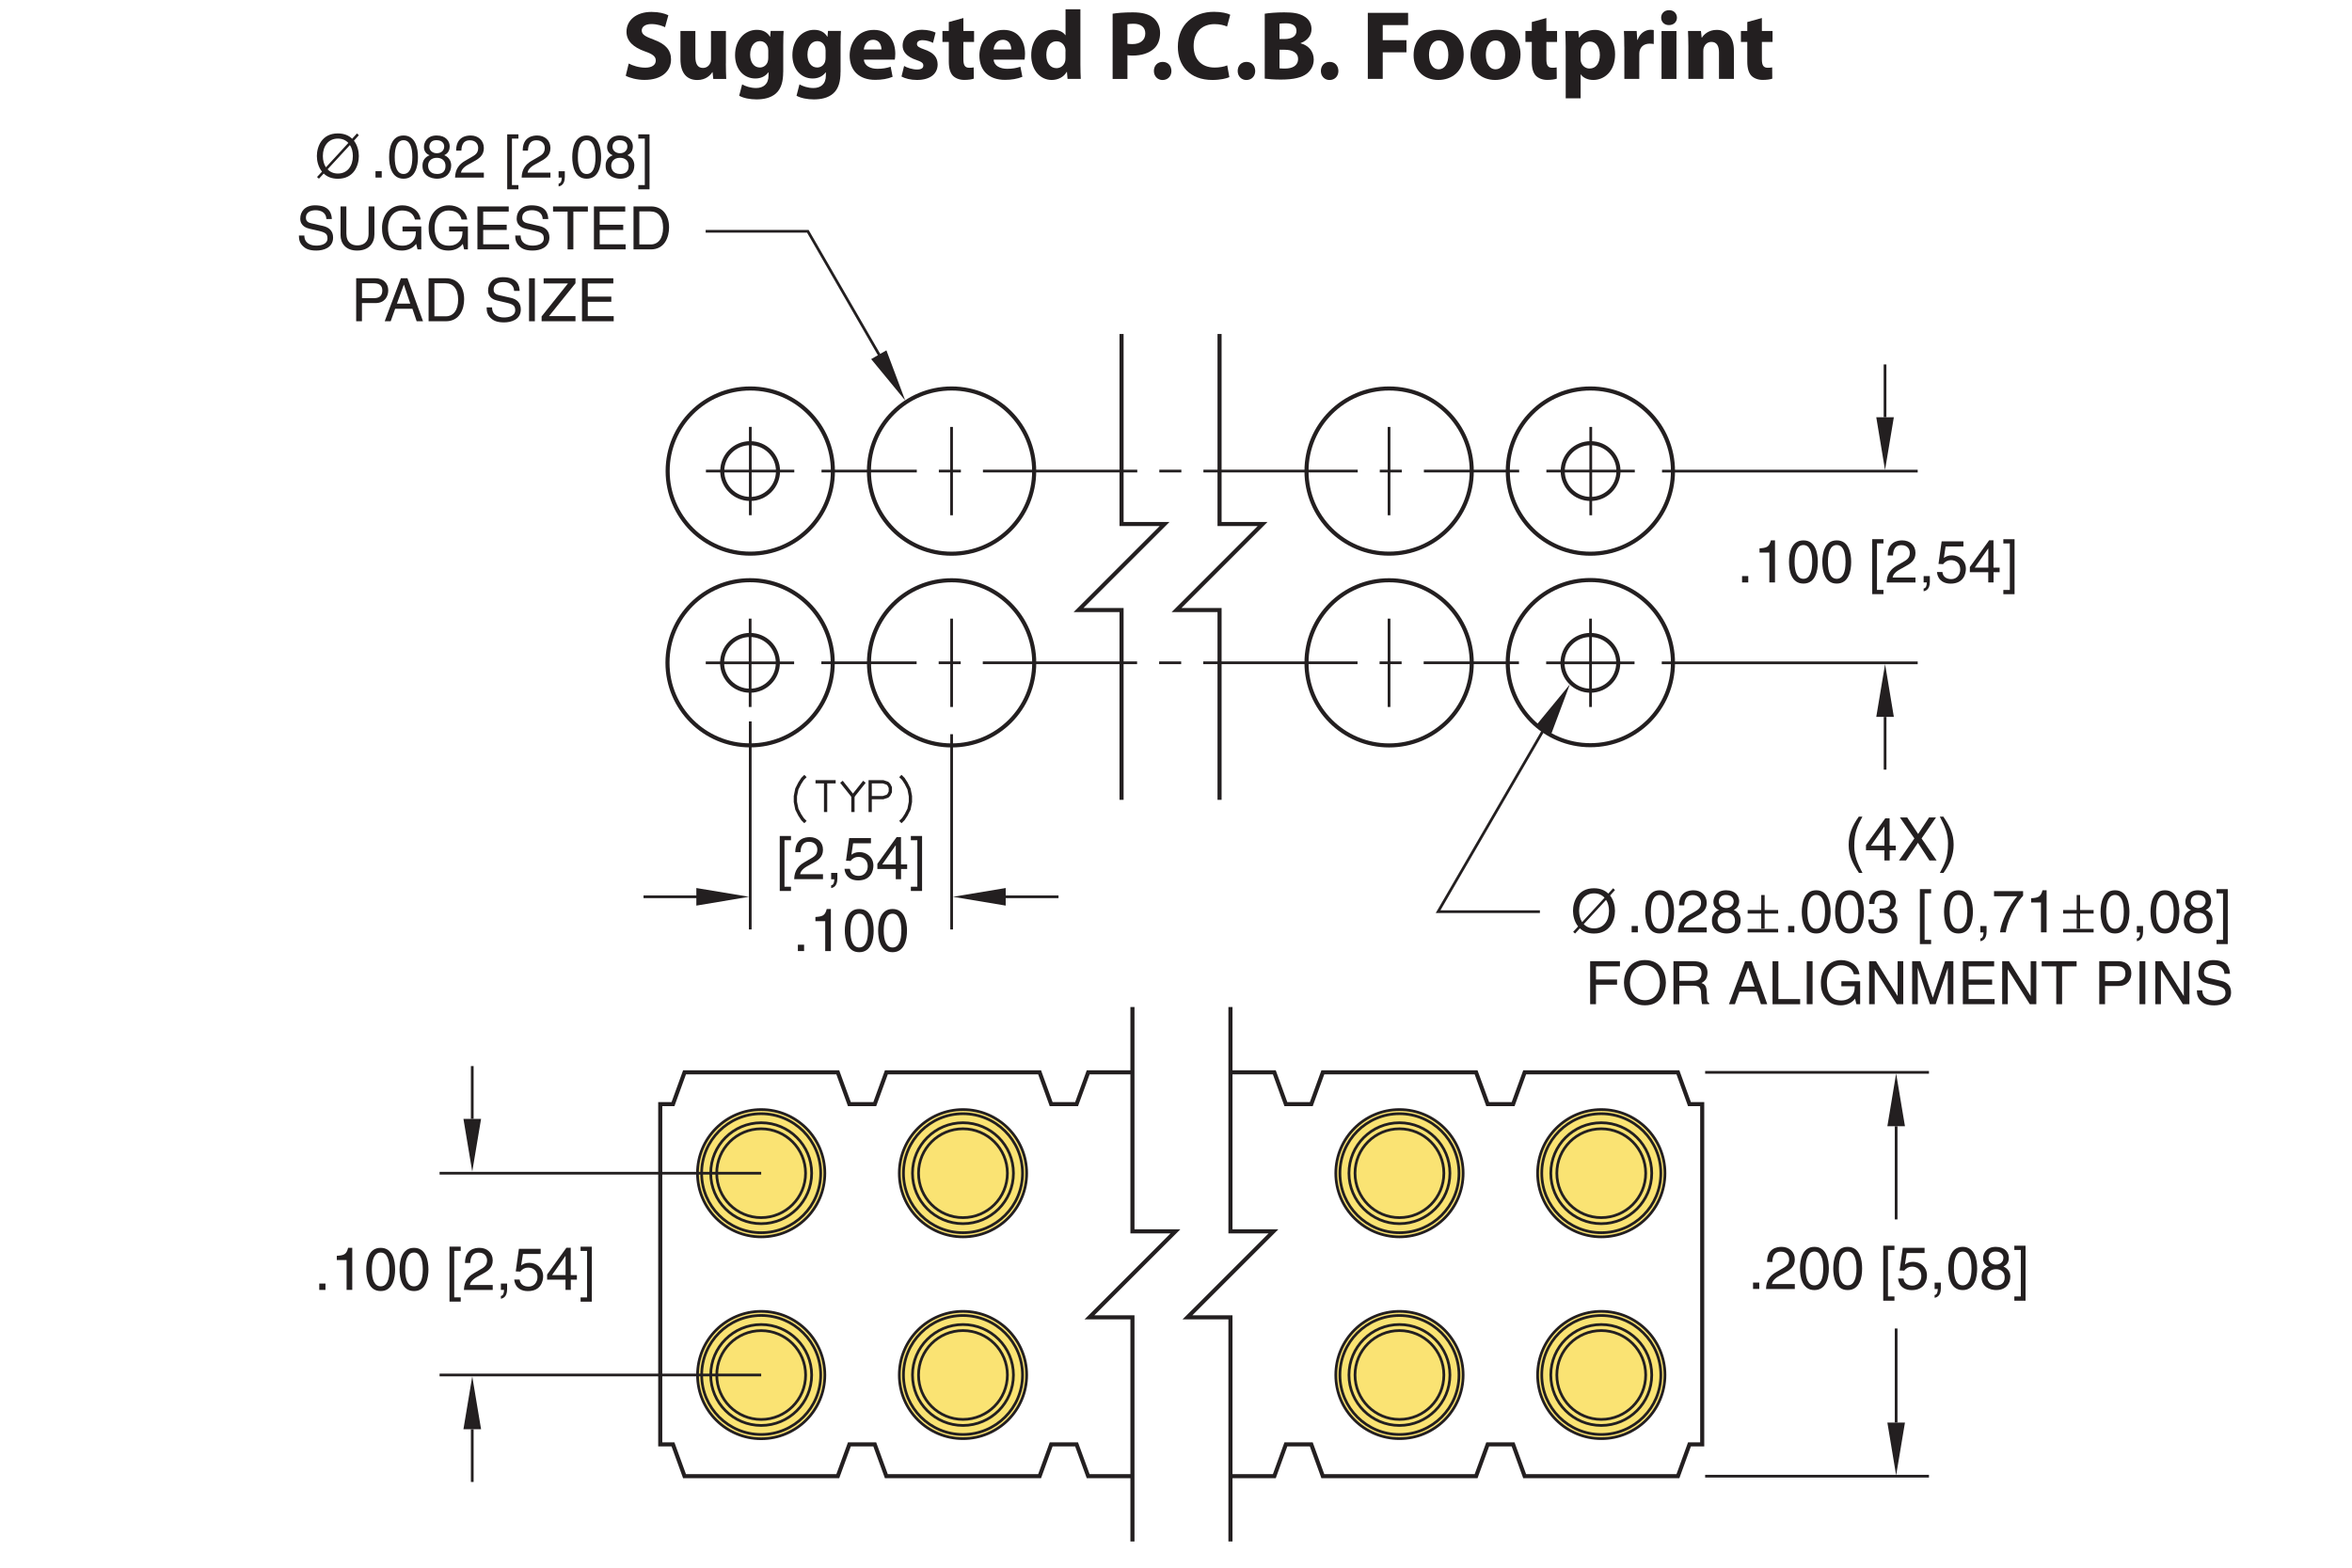 <?xml version="1.0" encoding="utf-8"?>
<!-- Generator: Adobe Illustrator 15.1.0, SVG Export Plug-In  -->
<!DOCTYPE svg PUBLIC "-//W3C//DTD SVG 1.1//EN" "http://www.w3.org/Graphics/SVG/1.1/DTD/svg11.dtd">
<svg version="1.1"
	 xmlns="http://www.w3.org/2000/svg" xmlns:xlink="http://www.w3.org/1999/xlink" xmlns:a="http://ns.adobe.com/AdobeSVGViewerExtensions/3.0/"
	 x="0px" y="0px" width="432px" height="288px" viewBox="-54.35 0.57 432 288" style="enable-background:new -54.35 0.57 432 288;"
	 xml:space="preserve">
<style type="text/css">
<![CDATA[
	.st0{fill:none;stroke:#231F20;stroke-width:0.6;stroke-miterlimit:10;}
	.st1{fill:none;stroke:#231F20;stroke-width:0.5;stroke-miterlimit:10;stroke-dasharray:28.346,4.049,4.049,4.049;}
	.st2{fill:none;stroke:#ED1C24;stroke-width:0.25;stroke-miterlimit:10;}
	.st3{fill:none;stroke:#231F20;stroke-width:0.5;stroke-miterlimit:10;stroke-dasharray:28.343,4.049,4.049,4.049;}
	.st4{fill:#FAE373;stroke:#231F20;stroke-width:0.5;stroke-miterlimit:10;}
	.st5{fill:#231F20;}
	.st6{fill:none;stroke:#231F20;stroke-width:0.5;stroke-miterlimit:10;}
	.st7{font-size:6;}
	.st8{font-size:9;}
	.st9{fill:none;stroke:#231F20;stroke-width:0.75;stroke-linecap:round;stroke-linejoin:round;stroke-miterlimit:10;}
	.st10{fill:none;stroke:#231F20;stroke-width:0.5;stroke-miterlimit:10;stroke-dasharray:4.049,4.049;}
	.st11{letter-spacing:-1;}
	.st12{letter-spacing:-2;}
	.st13{fill:none;stroke:#231F20;stroke-width:0.5;stroke-miterlimit:10;stroke-dasharray:4.049,4.049;}
	.st14{fill:#231F20;stroke:#231F20;stroke-width:0.5;}
	.st15{fill:none;stroke:#231F20;stroke-width:0.75;stroke-miterlimit:10;}
	.st16{font-family:'Helvetica';}
	.st17{font-size:10;}
	.st18{font-size:11;}
	.st19{font-size:18;}
	.st20{font-family:'Simplex';}
	.st21{font-family:'MyriadPro-Bold';}
]]>
</style>
<defs>
</defs>
<path class="st4" d="M97.15,216.1c0-6.46-5.24-11.69-11.69-11.69c-6.46,0-11.7,5.24-11.7,11.69c0,6.46,5.24,11.69,11.7,11.69
	C91.92,227.8,97.15,222.56,97.15,216.1L97.15,216.1z"/>
<polyline class="st15" points="153.65,197.57 145.52,197.57 143.39,203.41 138.72,203.41 136.6,197.57 108.45,197.57 106.32,203.41 
	101.66,203.41 99.53,197.57 71.38,197.57 69.26,203.41 66.92,203.41 66.92,265.92 69.26,265.92 71.38,271.76 99.53,271.76 
	101.66,265.92 106.32,265.92 108.45,271.76 136.6,271.76 138.72,265.92 143.39,265.92 145.52,271.76 153.65,271.76 "/>
<polyline class="st15" points="171.65,197.57 179.71,197.57 181.83,203.41 186.5,203.41 188.62,197.57 216.77,197.57 218.9,203.41 
	223.57,203.41 225.69,197.57 253.84,197.57 255.96,203.41 258.3,203.41 258.3,265.92 255.96,265.92 253.84,271.76 225.69,271.76 
	223.57,265.92 218.9,265.92 216.77,271.76 188.62,271.76 186.5,265.92 181.83,265.92 179.71,271.76 171.65,271.76 "/>
<path class="st6" d="M96.39,216.1c0-6.04-4.9-10.93-10.94-10.93c-6.04,0-10.93,4.9-10.93,10.93c0,6.04,4.9,10.93,10.93,10.93
	C91.5,227.04,96.39,222.14,96.39,216.1L96.39,216.1z"/>
<path class="st6" d="M94.73,216.1c0-5.12-4.15-9.27-9.27-9.27c-5.12,0-9.27,4.15-9.27,9.27s4.15,9.27,9.27,9.27
	C90.57,225.37,94.73,221.22,94.73,216.1L94.73,216.1z"/>
<path class="st6" d="M93.61,216.1c0-4.5-3.65-8.16-8.16-8.16c-4.5,0-8.16,3.65-8.16,8.16c0,4.5,3.65,8.16,8.16,8.16
	C89.96,224.26,93.61,220.61,93.61,216.1L93.61,216.1z"/>
<path class="st4" d="M134.22,216.1c0-6.46-5.24-11.69-11.69-11.69c-6.46,0-11.7,5.24-11.7,11.69c0,6.46,5.24,11.69,11.7,11.69
	C128.98,227.8,134.22,222.56,134.22,216.1L134.22,216.1z"/>
<path class="st6" d="M133.46,216.1c0-6.04-4.9-10.93-10.94-10.93c-6.04,0-10.93,4.9-10.93,10.93c0,6.04,4.9,10.93,10.93,10.93
	C128.56,227.04,133.46,222.14,133.46,216.1L133.46,216.1z"/>
<path class="st6" d="M131.79,216.1c0-5.12-4.15-9.27-9.27-9.27c-5.12,0-9.27,4.15-9.27,9.27s4.15,9.27,9.27,9.27
	C127.64,225.37,131.79,221.22,131.79,216.1L131.79,216.1z"/>
<path class="st6" d="M130.68,216.1c0-4.5-3.65-8.16-8.16-8.16c-4.5,0-8.16,3.65-8.16,8.16c0,4.5,3.65,8.16,8.16,8.16
	C127.03,224.26,130.68,220.61,130.68,216.1L130.68,216.1z"/>
<path class="st4" d="M214.39,216.1c0-6.46-5.24-11.69-11.69-11.69S191,209.65,191,216.1c0,6.46,5.24,11.69,11.7,11.69
	S214.39,222.56,214.39,216.1L214.39,216.1z"/>
<path class="st6" d="M213.63,216.1c0-6.04-4.9-10.93-10.94-10.93c-6.04,0-10.93,4.9-10.93,10.93c0,6.04,4.9,10.93,10.93,10.93
	C208.73,227.04,213.63,222.14,213.63,216.1L213.63,216.1z"/>
<path class="st6" d="M211.96,216.1c0-5.12-4.15-9.27-9.27-9.27s-9.27,4.15-9.27,9.27s4.15,9.27,9.27,9.27
	S211.96,221.22,211.96,216.1L211.96,216.1z"/>
<path class="st6" d="M210.85,216.1c0-4.5-3.65-8.16-8.16-8.16c-4.5,0-8.16,3.65-8.16,8.16c0,4.5,3.65,8.16,8.16,8.16
	C207.2,224.26,210.85,220.61,210.85,216.1L210.85,216.1z"/>
<path class="st4" d="M251.46,216.1c0-6.46-5.24-11.69-11.69-11.69c-6.46,0-11.7,5.24-11.7,11.69c0,6.46,5.24,11.69,11.7,11.69
	C246.22,227.8,251.46,222.56,251.46,216.1L251.46,216.1z"/>
<path class="st6" d="M250.7,216.1c0-6.04-4.9-10.93-10.94-10.93s-10.93,4.9-10.93,10.93c0,6.04,4.9,10.93,10.93,10.93
	S250.7,222.14,250.7,216.1L250.7,216.1z"/>
<path class="st6" d="M249.03,216.1c0-5.12-4.15-9.27-9.27-9.27c-5.12,0-9.27,4.15-9.27,9.27s4.15,9.27,9.27,9.27
	C244.88,225.37,249.03,221.22,249.03,216.1L249.03,216.1z"/>
<path class="st6" d="M247.92,216.1c0-4.5-3.65-8.16-8.16-8.16c-4.5,0-8.16,3.65-8.16,8.16c0,4.5,3.65,8.16,8.16,8.16
	C244.27,224.26,247.92,220.61,247.92,216.1L247.92,216.1z"/>
<path class="st15" d="M135.6,87.11c0-8.38-6.79-15.17-15.17-15.17c-8.39,0-15.18,6.79-15.18,15.17c0,8.38,6.79,15.18,15.18,15.18
	C128.82,102.29,135.6,95.5,135.6,87.11z"/>
<path class="st15" d="M222.59,87.11c0-8.38,6.79-15.17,15.17-15.17s15.17,6.79,15.17,15.17c0,8.39-6.79,15.18-15.17,15.18
	S222.59,95.5,222.59,87.11z"/>
<path class="st15" d="M185.62,87.11c0-8.38,6.79-15.17,15.17-15.17c8.39,0,15.18,6.79,15.18,15.17c0,8.38-6.79,15.17-15.18,15.17
	C192.41,102.29,185.62,95.5,185.62,87.11z"/>
<g>
	<g>
		<line class="st6" x1="96.54" y1="87.11" x2="114.04" y2="87.11"/>
		<line class="st13" x1="118.09" y1="87.11" x2="124.17" y2="87.11"/>
		<line class="st1" x1="126.19" y1="87.11" x2="205.16" y2="87.11"/>
		<line class="st6" x1="207.18" y1="87.11" x2="224.68" y2="87.11"/>
	</g>
</g>
<line class="st6" x1="120.43" y1="79" x2="120.43" y2="95.23"/>
<line class="st6" x1="200.78" y1="79" x2="200.78" y2="95.23"/>
<path class="st4" d="M85.46,241.48c-6.46,0-11.69,5.24-11.69,11.7s5.24,11.7,11.69,11.7c6.46,0,11.69-5.24,11.69-11.7
	S91.92,241.48,85.46,241.48L85.46,241.48z"/>
<path class="st6" d="M85.46,242.23c-6.04,0-10.93,4.9-10.93,10.94c0,6.04,4.9,10.93,10.93,10.93c6.04,0,10.93-4.9,10.93-10.93
	C96.39,247.13,91.5,242.23,85.46,242.23L85.46,242.23z"/>
<path class="st6" d="M85.46,243.9c-5.12,0-9.27,4.15-9.27,9.27c0,5.12,4.15,9.27,9.27,9.27c5.12,0,9.27-4.15,9.27-9.27
	C94.72,248.05,90.57,243.9,85.46,243.9L85.46,243.9z"/>
<path class="st6" d="M85.46,245.02c-4.5,0-8.16,3.65-8.16,8.16s3.65,8.16,8.16,8.16c4.5,0,8.16-3.65,8.16-8.16
	S89.96,245.02,85.46,245.02L85.46,245.02z"/>
<path class="st4" d="M134.22,253.17c0-6.46-5.24-11.69-11.69-11.69c-6.46,0-11.7,5.24-11.7,11.69c0,6.46,5.24,11.69,11.7,11.69
	C128.98,264.86,134.22,259.63,134.22,253.17L134.22,253.17z"/>
<path class="st6" d="M133.46,253.17c0-6.04-4.9-10.93-10.94-10.93c-6.04,0-10.93,4.9-10.93,10.93c0,6.04,4.9,10.93,10.93,10.93
	C128.56,264.1,133.46,259.21,133.46,253.17L133.46,253.17z"/>
<path class="st6" d="M131.79,253.17c0-5.12-4.15-9.27-9.27-9.27s-9.27,4.15-9.27,9.27s4.15,9.27,9.27,9.27
	S131.79,258.29,131.79,253.17L131.79,253.17z"/>
<path class="st6" d="M130.68,253.17c0-4.5-3.65-8.16-8.16-8.16s-8.16,3.65-8.16,8.16s3.65,8.16,8.16,8.16
	S130.68,257.67,130.68,253.17L130.68,253.17z"/>
<path class="st4" d="M214.39,253.17c0-6.46-5.24-11.69-11.69-11.69s-11.7,5.24-11.7,11.69c0,6.46,5.24,11.69,11.7,11.69
	S214.39,259.63,214.39,253.17L214.39,253.17z"/>
<path class="st6" d="M213.63,253.17c0-6.04-4.9-10.93-10.94-10.93c-6.04,0-10.93,4.9-10.93,10.93c0,6.04,4.9,10.93,10.93,10.93
	C208.74,264.11,213.63,259.21,213.63,253.17L213.63,253.17z"/>
<path class="st6" d="M211.96,253.17c0-5.12-4.15-9.27-9.27-9.27s-9.27,4.15-9.27,9.27s4.15,9.27,9.27,9.27
	S211.96,258.29,211.96,253.17L211.96,253.17z"/>
<path class="st6" d="M210.85,253.17c0-4.5-3.65-8.16-8.16-8.16c-4.5,0-8.16,3.65-8.16,8.16c0,4.5,3.65,8.16,8.16,8.16
	C207.2,261.33,210.85,257.68,210.85,253.17L210.85,253.17z"/>
<path class="st4" d="M251.46,253.17c0-6.46-5.24-11.69-11.69-11.69c-6.46,0-11.7,5.24-11.7,11.69c0,6.46,5.24,11.69,11.7,11.69
	C246.22,264.87,251.46,259.63,251.46,253.17L251.46,253.17z"/>
<path class="st6" d="M250.7,253.17c0-6.04-4.9-10.93-10.94-10.93s-10.93,4.9-10.93,10.93c0,6.04,4.9,10.93,10.93,10.93
	S250.7,259.21,250.7,253.17L250.7,253.17z"/>
<path class="st6" d="M249.03,253.17c0-5.12-4.15-9.27-9.27-9.27c-5.12,0-9.27,4.15-9.27,9.27c0,5.12,4.15,9.27,9.27,9.27
	C244.88,262.44,249.03,258.29,249.03,253.17L249.03,253.17z"/>
<path class="st6" d="M247.92,253.17c0-4.5-3.65-8.16-8.16-8.16c-4.5,0-8.16,3.65-8.16,8.16c0,4.5,3.65,8.16,8.16,8.16
	C244.27,261.33,247.92,257.68,247.92,253.17L247.92,253.17z"/>
<path class="st15" d="M185.62,122.34c0-8.38,6.79-15.17,15.17-15.17c8.39,0,15.18,6.79,15.18,15.17s-6.79,15.17-15.18,15.17
	C192.41,137.51,185.62,130.72,185.62,122.34z"/>
<g>
	<g>
		<line class="st6" x1="96.51" y1="122.33" x2="114.01" y2="122.33"/>
		<line class="st10" x1="118.06" y1="122.33" x2="124.14" y2="122.33"/>
		<line class="st3" x1="126.16" y1="122.33" x2="205.12" y2="122.33"/>
		<line class="st6" x1="207.14" y1="122.33" x2="224.64" y2="122.33"/>
	</g>
</g>
<line class="st6" x1="200.78" y1="114.22" x2="200.78" y2="130.45"/>
<path class="st15" d="M135.61,122.34c0-8.38-6.79-15.17-15.17-15.17c-8.39,0-15.18,6.79-15.18,15.17s6.79,15.17,15.18,15.17
	C128.82,137.51,135.61,130.72,135.61,122.34z"/>
<line class="st6" x1="120.44" y1="114.22" x2="120.44" y2="130.45"/>
<polyline class="st15" points="153.65,283.76 153.65,242.58 145.75,242.58 161.55,226.78 153.65,226.78 153.65,185.57 "/>
<polyline class="st15" points="171.65,283.76 171.65,242.58 163.75,242.58 179.55,226.78 171.65,226.78 171.65,185.57 "/>
<line class="st6" x1="32.39" y1="206.12" x2="32.39" y2="196.42"/>
<line class="st6" x1="32.39" y1="263.13" x2="32.39" y2="272.82"/>
<polygon class="st5" points="30.77,206.12 34.01,206.12 32.39,215.81 "/>
<polygon class="st5" points="30.77,263.13 34.01,263.13 32.39,253.43 "/>
<line class="st6" x1="293.92" y1="261.91" x2="293.92" y2="244.63"/>
<polygon class="st5" points="292.31,261.91 295.54,261.91 293.92,271.61 "/>
<line class="st6" x1="293.92" y1="207.47" x2="293.92" y2="224.59"/>
<polygon class="st5" points="292.31,207.47 295.54,207.47 293.92,197.78 "/>
<line class="st6" x1="85.46" y1="216.1" x2="26.39" y2="216.1"/>
<line class="st6" x1="85.46" y1="253.17" x2="26.39" y2="253.17"/>
<line class="st6" x1="258.84" y1="197.57" x2="299.95" y2="197.57"/>
<line class="st6" x1="258.84" y1="271.76" x2="299.95" y2="271.76"/>
<polygon class="st5" points="105.66,66.54 108.46,64.93 111.91,74.13 "/>
<polygon class="st5" points="130.37,166.94 130.37,163.71 120.68,165.32 "/>
<line class="st6" x1="129.37" y1="165.32" x2="140.07" y2="165.32"/>
<polygon class="st5" points="73.55,166.94 73.55,163.71 83.24,165.32 "/>
<line class="st6" x1="74.55" y1="165.32" x2="63.85" y2="165.32"/>
<line class="st6" x1="291.88" y1="77.22" x2="291.88" y2="67.52"/>
<line class="st6" x1="291.89" y1="132.27" x2="291.89" y2="141.96"/>
<polygon class="st5" points="293.5,77.22 290.27,77.22 291.88,86.92 "/>
<polygon class="st5" points="293.5,132.27 290.27,132.27 291.89,122.57 "/>
<polyline class="st15" points="151.65,147.51 151.65,112.64 143.75,112.64 159.55,96.84 151.65,96.84 151.65,61.93 "/>
<polyline class="st15" points="169.65,147.51 169.65,112.64 161.75,112.64 177.55,96.84 169.65,96.84 169.65,61.93 "/>
<line class="st6" x1="250.92" y1="87.12" x2="297.88" y2="87.12"/>
<line class="st6" x1="250.87" y1="122.34" x2="297.88" y2="122.34"/>
<line class="st6" x1="83.45" y1="133.1" x2="83.45" y2="171.32"/>
<line class="st6" x1="120.44" y1="135.45" x2="120.44" y2="171.32"/>
<polyline class="st0" points="93.59,143.13 93.06,143.66 92.54,144.46 92.01,145.51 91.74,146.84 91.74,147.89 92.01,149.22 
	92.54,150.27 93.06,151.06 93.59,151.59 "/>
<line class="st0" x1="97.29" y1="144.19" x2="97.29" y2="149.75"/>
<line class="st0" x1="95.44" y1="144.19" x2="99.14" y2="144.19"/>
<polyline class="st0" points="100.2,144.19 102.31,146.84 104.42,144.19 "/>
<line class="st0" x1="102.31" y1="146.84" x2="102.31" y2="149.75"/>
<polyline class="st0" points="105.48,149.75 105.48,144.19 107.86,144.19 108.65,144.46 108.91,144.72 109.18,145.25 109.18,146.04 
	108.91,146.58 108.65,146.84 107.86,147.1 105.48,147.1 "/>
<polyline class="st0" points="111.02,143.13 111.56,143.66 112.08,144.46 112.61,145.51 112.87,146.84 112.87,147.89 112.61,149.22 
	112.08,150.27 111.56,151.06 111.02,151.59 "/>
<g>
	<path class="st5" d="M89.74,163.47h1.19v0.78h-2.06v-10.1h2.06v0.78h-1.19V163.47z"/>
	<path class="st5" d="M91.72,157.13c0-2.52,1.84-2.77,2.67-2.77c1.34,0,2.42,0.87,2.42,2.31c0,1.39-0.91,1.97-2.07,2.58l-0.8,0.44
		c-1.06,0.58-1.29,1.19-1.33,1.48h4.2v0.91h-5.29c0.05-1.61,0.78-2.46,1.81-3.07l1.02-0.59c0.83-0.47,1.42-0.79,1.42-1.8
		c0-0.62-0.4-1.4-1.53-1.4c-1.46,0-1.53,1.36-1.56,1.9H91.72z"/>
	<path class="st5" d="M98.31,160.93h1.14v1.08c0,1.5-0.92,1.67-1.14,1.71v-0.51c0.46-0.04,0.58-0.59,0.58-1.11h-0.58V160.93z"/>
	<path class="st5" d="M102.03,157.59c0.33-0.25,0.8-0.48,1.5-0.48c1.25,0,2.54,0.88,2.54,2.48c0,0.86-0.39,2.72-2.81,2.72
		c-1.01,0-2.31-0.41-2.5-2.13h1c0.1,0.9,0.77,1.3,1.64,1.3c1,0,1.63-0.8,1.63-1.77c0-1.11-0.76-1.72-1.72-1.72
		c-0.56,0-1.07,0.26-1.43,0.74l-0.84-0.04l0.58-4.15h4v0.95h-3.28L102.03,157.59z"/>
	<path class="st5" d="M111.15,160.21v1.88h-0.97v-1.88h-3.38v-0.95l3.54-4.91h0.8v5.02h1.13v0.84H111.15z M107.69,159.38h2.49v-3.51
		h-0.02L107.69,159.38z"/>
	<path class="st5" d="M114.14,154.93h-1.19v-0.78h2.06v10.1h-2.06v-0.78h1.19V154.93z"/>
	<path class="st5" d="M93.34,175.29h-1.14v-1.17h1.14V175.29z"/>
	<path class="st5" d="M98.25,175.29h-1.03v-5.49h-1.8v-0.77c1.25-0.09,1.77-0.21,2.08-1.47h0.76V175.29z"/>
	<path class="st5" d="M103.47,175.5c-2.22,0-2.65-2.37-2.65-3.97c0-1.61,0.43-3.97,2.65-3.97c2.22,0,2.65,2.37,2.65,3.97
		C106.12,173.14,105.69,175.5,103.47,175.5z M103.47,168.43c-1.11,0-1.62,1.17-1.62,3.1c0,1.94,0.51,3.1,1.62,3.1
		c1.11,0,1.62-1.17,1.62-3.1C105.09,169.6,104.58,168.43,103.47,168.43z"/>
	<path class="st5" d="M109.59,175.5c-2.22,0-2.65-2.37-2.65-3.97c0-1.61,0.43-3.97,2.65-3.97c2.22,0,2.65,2.37,2.65,3.97
		C112.24,173.14,111.81,175.5,109.59,175.5z M109.59,168.43c-1.11,0-1.62,1.17-1.62,3.1c0,1.94,0.51,3.1,1.62,3.1
		c1.11,0,1.62-1.17,1.62-3.1C111.2,169.6,110.7,168.43,109.59,168.43z"/>
</g>
<polyline class="st6" points="108.22,67.63 94.03,43.06 93.95,43.06 75.26,43.06 "/>
<g>
	<path class="st5" d="M10.66,26.42c0.66,0.85,0.9,1.94,0.9,2.83c0,1.71-0.9,4.16-3.85,4.16c-1.16,0-2-0.38-2.6-0.96L4.23,33.4
		l-0.35-0.31l0.91-0.99c-0.68-0.85-0.94-1.96-0.94-2.86c0-1.71,0.9-4.16,3.85-4.16c1.19,0,2.05,0.4,2.63,0.98l0.89-0.98l0.34,0.33
		L10.66,26.42z M9.63,26.83c-0.46-0.51-1.12-0.8-1.93-0.8c-1.72,0-2.75,1.35-2.75,3.21c0,0.8,0.2,1.51,0.56,2.07L9.63,26.83z
		 M5.82,31.67c0.46,0.5,1.1,0.78,1.89,0.78c1.72,0,2.75-1.35,2.75-3.21c0-0.79-0.19-1.5-0.54-2.02L5.82,31.67z"/>
	<path class="st5" d="M15.76,33.19h-1.14v-1.17h1.14V33.19z"/>
	<path class="st5" d="M19.77,33.4c-2.22,0-2.65-2.37-2.65-3.97c0-1.61,0.43-3.97,2.65-3.97c2.22,0,2.65,2.37,2.65,3.97
		C22.42,31.04,21.99,33.4,19.77,33.4z M19.77,26.33c-1.11,0-1.62,1.17-1.62,3.1c0,1.94,0.51,3.1,1.62,3.1c1.11,0,1.62-1.17,1.62-3.1
		C21.39,27.49,20.88,26.33,19.77,26.33z"/>
	<path class="st5" d="M27.25,29.08c1.04,0.44,1.27,1.3,1.27,1.88c0,1.24-0.79,2.44-2.62,2.44c-0.43,0-1.24-0.11-1.86-0.59
		c-0.79-0.63-0.79-1.46-0.79-1.84c0-0.95,0.5-1.55,1.31-1.88c-0.66-0.25-1.04-0.78-1.04-1.51c0-0.8,0.5-2.12,2.34-2.12
		c1.72,0,2.39,1.09,2.39,1.99C28.24,28.56,27.59,28.9,27.25,29.08z M24.28,30.99c0,0.62,0.31,1.54,1.65,1.54
		c0.7,0,1.55-0.25,1.55-1.46c0-1.04-0.73-1.51-1.61-1.51C24.79,29.56,24.28,30.28,24.28,30.99z M27.24,27.48
		c0-0.47-0.31-1.16-1.44-1.16c-1.03,0-1.29,0.72-1.29,1.21c0,0.74,0.65,1.19,1.35,1.19C26.7,28.73,27.24,28.19,27.24,27.48z"/>
	<path class="st5" d="M29.43,28.23c0-2.52,1.84-2.77,2.67-2.77c1.34,0,2.42,0.87,2.42,2.31c0,1.39-0.91,1.97-2.07,2.59l-0.8,0.44
		c-1.06,0.58-1.29,1.19-1.33,1.49h4.2v0.91h-5.29c0.05-1.61,0.78-2.46,1.81-3.07l1.02-0.59c0.83-0.47,1.42-0.79,1.42-1.8
		c0-0.62-0.4-1.4-1.53-1.4c-1.46,0-1.53,1.36-1.56,1.9H29.43z"/>
	<path class="st5" d="M39.68,34.57h1.19v0.78h-2.06v-10.1h2.06v0.78h-1.19V34.57z"/>
	<path class="st5" d="M41.66,28.23c0-2.52,1.84-2.77,2.67-2.77c1.34,0,2.42,0.87,2.42,2.31c0,1.39-0.91,1.97-2.07,2.59l-0.8,0.44
		c-1.06,0.58-1.29,1.19-1.33,1.49h4.2v0.91h-5.29c0.05-1.61,0.78-2.46,1.81-3.07l1.02-0.59c0.83-0.47,1.42-0.79,1.42-1.8
		c0-0.62-0.4-1.4-1.53-1.4c-1.46,0-1.53,1.36-1.56,1.9H41.66z"/>
	<path class="st5" d="M48.25,32.03h1.14v1.08c0,1.5-0.92,1.67-1.14,1.71V34.3c0.46-0.04,0.58-0.59,0.58-1.11h-0.58V32.03z"/>
	<path class="st5" d="M53.41,33.4c-2.22,0-2.65-2.37-2.65-3.97c0-1.61,0.43-3.97,2.65-3.97c2.22,0,2.65,2.37,2.65,3.97
		C56.06,31.04,55.63,33.4,53.41,33.4z M53.41,26.33c-1.11,0-1.62,1.17-1.62,3.1c0,1.94,0.51,3.1,1.62,3.1c1.11,0,1.62-1.17,1.62-3.1
		C55.03,27.49,54.52,26.33,53.41,26.33z"/>
	<path class="st5" d="M60.89,29.08c1.04,0.44,1.27,1.3,1.27,1.88c0,1.24-0.79,2.44-2.62,2.44c-0.43,0-1.24-0.11-1.86-0.59
		c-0.79-0.63-0.79-1.46-0.79-1.84c0-0.95,0.5-1.55,1.31-1.88c-0.66-0.25-1.04-0.78-1.04-1.51c0-0.8,0.5-2.12,2.34-2.12
		c1.72,0,2.39,1.09,2.39,1.99C61.88,28.56,61.23,28.9,60.89,29.08z M57.92,30.99c0,0.62,0.31,1.54,1.65,1.54
		c0.7,0,1.55-0.25,1.55-1.46c0-1.04-0.73-1.51-1.61-1.51C58.42,29.56,57.92,30.28,57.92,30.99z M60.88,27.48
		c0-0.47-0.31-1.16-1.44-1.16c-1.03,0-1.29,0.72-1.29,1.21c0,0.74,0.65,1.19,1.35,1.19C60.34,28.73,60.88,28.19,60.88,27.48z"/>
	<path class="st5" d="M64.08,26.03h-1.19v-0.78h2.06v10.1h-2.06v-0.78h1.19V26.03z"/>
	<path class="st5" d="M5.6,40.8c-0.05-1.22-1.07-1.61-1.96-1.61c-0.67,0-1.8,0.19-1.8,1.39c0,0.67,0.47,0.89,0.94,1l2.26,0.52
		c1.02,0.24,1.79,0.86,1.79,2.11c0,1.87-1.74,2.39-3.09,2.39c-1.46,0-2.04-0.44-2.39-0.76c-0.67-0.6-0.8-1.27-0.8-2h1
		c0,1.43,1.17,1.85,2.18,1.85c0.77,0,2.07-0.2,2.07-1.33c0-0.83-0.38-1.09-1.68-1.4l-1.62-0.37C1.97,42.47,0.8,42.1,0.8,40.73
		c0-1.23,0.8-2.44,2.72-2.44c2.76,0,3.04,1.65,3.08,2.52H5.6z"/>
	<path class="st5" d="M14.42,38.49v5.13c0,1.62-1.01,2.98-3.18,2.98c-2.12,0-3.04-1.36-3.04-2.84v-5.27h1.07v4.97
		c0,1.72,1.05,2.19,2,2.19c0.98,0,2.08-0.45,2.08-2.17v-4.99H14.42z"/>
	<path class="st5" d="M19.56,42.17h3.47v4.22h-0.69l-0.25-1.02c-0.54,0.75-1.53,1.23-2.61,1.23c-1.35,0-2.01-0.5-2.42-0.89
		c-1.21-1.14-1.24-2.5-1.24-3.33c0-1.93,1.17-4.09,3.74-4.09c1.47,0,3.11,0.84,3.34,2.61h-1.03c-0.34-1.38-1.5-1.66-2.37-1.66
		c-1.42,0-2.58,1.13-2.58,3.2c0,1.61,0.53,3.26,2.63,3.26c0.4,0,1.03-0.04,1.62-0.51c0.69-0.55,0.87-1.25,0.87-2.1h-2.46V42.17z"/>
	<path class="st5" d="M28.12,42.17h3.47v4.22h-0.69l-0.25-1.02c-0.54,0.75-1.53,1.23-2.61,1.23c-1.35,0-2.01-0.5-2.42-0.89
		c-1.21-1.14-1.24-2.5-1.24-3.33c0-1.93,1.17-4.09,3.74-4.09c1.47,0,3.11,0.84,3.34,2.61h-1.03c-0.34-1.38-1.5-1.66-2.37-1.66
		c-1.42,0-2.58,1.13-2.58,3.2c0,1.61,0.53,3.26,2.63,3.26c0.4,0,1.03-0.04,1.62-0.51c0.69-0.55,0.87-1.25,0.87-2.1h-2.46V42.17z"/>
	<path class="st5" d="M39.17,46.39h-5.83v-7.9h5.75v0.95h-4.69v2.42h4.32v0.95h-4.32v2.64h4.76V46.39z"/>
	<path class="st5" d="M45.33,40.8c-0.05-1.22-1.07-1.61-1.96-1.61c-0.67,0-1.8,0.19-1.8,1.39c0,0.67,0.47,0.89,0.94,1l2.26,0.52
		c1.02,0.24,1.79,0.86,1.79,2.11c0,1.87-1.74,2.39-3.09,2.39c-1.46,0-2.04-0.44-2.39-0.76c-0.67-0.6-0.8-1.27-0.8-2h1
		c0,1.43,1.17,1.85,2.18,1.85c0.77,0,2.07-0.2,2.07-1.33c0-0.83-0.38-1.09-1.68-1.4l-1.62-0.37c-0.52-0.12-1.68-0.48-1.68-1.86
		c0-1.23,0.8-2.44,2.72-2.44c2.76,0,3.04,1.65,3.08,2.52H45.33z"/>
	<path class="st5" d="M47.22,38.49h6.41v0.95h-2.67v6.95H49.9v-6.95h-2.67V38.49z"/>
	<path class="st5" d="M60.57,46.39h-5.83v-7.9h5.75v0.95H55.8v2.42h4.32v0.95H55.8v2.64h4.76V46.39z"/>
	<path class="st5" d="M62.02,38.49h3.2c2.06,0,3.32,1.56,3.32,3.84c0,1.77-0.77,4.06-3.37,4.06h-3.16V38.49z M63.08,45.48h2.07
		c1.39,0,2.29-1.09,2.29-3.08s-0.91-2.99-2.37-2.99h-1.99V45.48z"/>
	<path class="st5" d="M12.14,59.59h-1.07v-7.9h3.55c1.46,0,2.34,0.95,2.34,2.22c0,1.1-0.63,2.34-2.34,2.34h-2.49V59.59z
		 M12.14,55.35h2.12c0.96,0,1.61-0.35,1.61-1.42c0-1-0.68-1.32-1.56-1.32h-2.17V55.35z"/>
	<path class="st5" d="M18.23,57.29l-0.82,2.3h-1.1l2.97-7.9h1.21l2.86,7.9h-1.17l-0.78-2.3H18.23z M21.01,56.35l-1.17-3.48h-0.02
		l-1.27,3.48H21.01z"/>
	<path class="st5" d="M24.38,51.69h3.2c2.06,0,3.32,1.56,3.32,3.84c0,1.77-0.77,4.06-3.37,4.06h-3.16V51.69z M25.44,58.68h2.07
		c1.39,0,2.29-1.09,2.29-3.08s-0.91-2.99-2.37-2.99h-1.99V58.68z"/>
	<path class="st5" d="M40.08,54c-0.05-1.22-1.07-1.61-1.96-1.61c-0.67,0-1.8,0.19-1.8,1.39c0,0.67,0.47,0.89,0.94,1l2.26,0.52
		c1.02,0.24,1.79,0.86,1.79,2.11c0,1.87-1.74,2.39-3.09,2.39c-1.46,0-2.04-0.44-2.39-0.76c-0.67-0.6-0.8-1.27-0.8-2h1
		c0,1.43,1.17,1.85,2.18,1.85c0.77,0,2.07-0.2,2.07-1.33c0-0.83-0.38-1.09-1.68-1.4l-1.62-0.37c-0.52-0.12-1.68-0.48-1.68-1.86
		c0-1.23,0.8-2.44,2.72-2.44c2.76,0,3.04,1.65,3.08,2.52H40.08z"/>
	<path class="st5" d="M43.89,59.59h-1.07v-7.9h1.07V59.59z"/>
	<path class="st5" d="M51.35,59.59h-6.22V58.7l4.84-6.06H45.5v-0.95h5.85v0.92l-4.86,6.03h4.86V59.59z"/>
	<path class="st5" d="M58.38,59.59h-5.83v-7.9h5.75v0.95h-4.69v2.42h4.32v0.95h-4.32v2.64h4.76V59.59z"/>
</g>
<g>
	<path class="st5" d="M266.76,107.57h-1.14v-1.17h1.14V107.57z"/>
	<path class="st5" d="M271.66,107.57h-1.03v-5.49h-1.8v-0.77c1.25-0.09,1.77-0.21,2.08-1.47h0.76V107.57z"/>
	<path class="st5" d="M276.89,107.78c-2.22,0-2.65-2.37-2.65-3.97c0-1.61,0.43-3.97,2.65-3.97s2.65,2.37,2.65,3.97
		C279.54,105.41,279.11,107.78,276.89,107.78z M276.89,100.7c-1.11,0-1.62,1.17-1.62,3.1c0,1.94,0.51,3.1,1.62,3.1
		s1.62-1.17,1.62-3.1C278.51,101.87,278,100.7,276.89,100.7z"/>
	<path class="st5" d="M283.01,107.78c-2.22,0-2.65-2.37-2.65-3.97c0-1.61,0.43-3.97,2.65-3.97c2.22,0,2.65,2.37,2.65,3.97
		C285.66,105.41,285.23,107.78,283.01,107.78z M283.01,100.7c-1.11,0-1.62,1.17-1.62,3.1c0,1.94,0.51,3.1,1.62,3.1
		c1.11,0,1.62-1.17,1.62-3.1C284.62,101.87,284.12,100.7,283.01,100.7z"/>
	<path class="st5" d="M290.4,108.94h1.19v0.78h-2.06v-10.1h2.06v0.78h-1.19V108.94z"/>
	<path class="st5" d="M292.38,102.61c0-2.52,1.84-2.77,2.67-2.77c1.34,0,2.42,0.87,2.42,2.31c0,1.39-0.91,1.97-2.07,2.59l-0.8,0.44
		c-1.06,0.58-1.29,1.19-1.33,1.49h4.2v0.91h-5.29c0.05-1.61,0.78-2.46,1.81-3.07l1.02-0.59c0.83-0.47,1.42-0.79,1.42-1.8
		c0-0.62-0.4-1.4-1.53-1.4c-1.46,0-1.53,1.36-1.56,1.9H292.38z"/>
	<path class="st5" d="M298.97,106.4h1.14v1.08c0,1.5-0.92,1.67-1.14,1.71v-0.51c0.46-0.04,0.58-0.59,0.58-1.11h-0.58V106.4z"/>
	<path class="st5" d="M302.69,103.07c0.33-0.25,0.8-0.48,1.5-0.48c1.25,0,2.54,0.88,2.54,2.48c0,0.86-0.39,2.72-2.81,2.72
		c-1.01,0-2.31-0.41-2.5-2.13h1c0.1,0.9,0.77,1.3,1.64,1.3c1,0,1.63-0.8,1.63-1.77c0-1.11-0.76-1.72-1.72-1.72
		c-0.56,0-1.07,0.26-1.43,0.74l-0.84-0.04l0.58-4.15h4v0.95h-3.28L302.69,103.07z"/>
	<path class="st5" d="M311.81,105.69v1.88h-0.97v-1.88h-3.38v-0.95l3.54-4.91h0.8v5.02h1.13v0.84H311.81z M308.36,104.85h2.49v-3.51
		h-0.02L308.36,104.85z"/>
	<path class="st5" d="M314.8,100.41h-1.19v-0.78h2.06v10.1h-2.06v-0.78h1.19V100.41z"/>
</g>
<g>
	<path class="st5" d="M5.44,237.54H4.29v-1.17h1.14V237.54z"/>
	<path class="st5" d="M10.34,237.54H9.31v-5.49h-1.8v-0.77c1.25-0.09,1.77-0.21,2.08-1.47h0.76V237.54z"/>
	<path class="st5" d="M15.57,237.75c-2.22,0-2.65-2.37-2.65-3.97c0-1.61,0.43-3.97,2.65-3.97c2.22,0,2.65,2.37,2.65,3.97
		C18.22,235.38,17.79,237.75,15.57,237.75z M15.57,230.68c-1.11,0-1.62,1.17-1.62,3.1c0,1.94,0.51,3.1,1.62,3.1
		c1.11,0,1.62-1.17,1.62-3.1C17.19,231.84,16.68,230.68,15.57,230.68z"/>
	<path class="st5" d="M21.69,237.75c-2.22,0-2.65-2.37-2.65-3.97c0-1.61,0.43-3.97,2.65-3.97c2.22,0,2.65,2.37,2.65,3.97
		C24.34,235.38,23.91,237.75,21.69,237.75z M21.69,230.68c-1.11,0-1.62,1.17-1.62,3.1c0,1.94,0.51,3.1,1.62,3.1
		c1.11,0,1.62-1.17,1.62-3.1C23.3,231.84,22.8,230.68,21.69,230.68z"/>
	<path class="st5" d="M29.08,238.91h1.19v0.78h-2.06v-10.1h2.06v0.78h-1.19V238.91z"/>
	<path class="st5" d="M31.06,232.58c0-2.52,1.84-2.77,2.67-2.77c1.34,0,2.42,0.87,2.42,2.31c0,1.39-0.91,1.97-2.07,2.59l-0.8,0.44
		c-1.06,0.58-1.29,1.19-1.33,1.49h4.2v0.91h-5.29c0.05-1.61,0.78-2.46,1.81-3.07l1.02-0.59c0.83-0.47,1.42-0.79,1.42-1.8
		c0-0.62-0.4-1.4-1.53-1.4c-1.46,0-1.53,1.36-1.56,1.9H31.06z"/>
	<path class="st5" d="M37.65,236.37h1.14v1.08c0,1.5-0.92,1.67-1.14,1.71v-0.51c0.46-0.04,0.58-0.59,0.58-1.11h-0.58V236.37z"/>
	<path class="st5" d="M41.37,233.04c0.33-0.25,0.8-0.48,1.5-0.48c1.25,0,2.54,0.88,2.54,2.48c0,0.86-0.39,2.72-2.81,2.72
		c-1.01,0-2.31-0.41-2.5-2.13h1c0.1,0.9,0.77,1.3,1.64,1.3c1,0,1.63-0.8,1.63-1.77c0-1.11-0.76-1.72-1.72-1.72
		c-0.56,0-1.07,0.26-1.43,0.74l-0.84-0.04l0.58-4.15h4v0.95H41.7L41.37,233.04z"/>
	<path class="st5" d="M50.49,235.66v1.88h-0.97v-1.88h-3.38v-0.95l3.54-4.91h0.8v5.02h1.13v0.84H50.49z M47.04,234.82h2.49v-3.51
		H49.5L47.04,234.82z"/>
	<path class="st5" d="M53.48,230.38h-1.19v-0.78h2.06v10.1h-2.06v-0.78h1.19V230.38z"/>
</g>
<g>
	<path class="st5" d="M268.78,237.36h-1.14v-1.17h1.14V237.36z"/>
	<path class="st5" d="M270.22,232.4c0-2.52,1.84-2.77,2.67-2.77c1.34,0,2.42,0.87,2.42,2.31c0,1.39-0.91,1.97-2.07,2.59l-0.8,0.44
		c-1.06,0.58-1.29,1.19-1.33,1.49h4.2v0.91h-5.29c0.05-1.61,0.78-2.46,1.81-3.07l1.02-0.59c0.83-0.47,1.42-0.79,1.42-1.8
		c0-0.62-0.4-1.4-1.53-1.4c-1.46,0-1.53,1.36-1.56,1.9H270.22z"/>
	<path class="st5" d="M278.91,237.57c-2.22,0-2.65-2.37-2.65-3.97c0-1.61,0.43-3.97,2.65-3.97c2.22,0,2.65,2.37,2.65,3.97
		C281.56,235.21,281.13,237.57,278.91,237.57z M278.91,230.5c-1.11,0-1.62,1.17-1.62,3.1c0,1.94,0.51,3.1,1.62,3.1
		c1.11,0,1.62-1.17,1.62-3.1C280.53,231.67,280.02,230.5,278.91,230.5z"/>
	<path class="st5" d="M285.02,237.57c-2.22,0-2.65-2.37-2.65-3.97c0-1.61,0.43-3.97,2.65-3.97s2.65,2.37,2.65,3.97
		C287.68,235.21,287.25,237.57,285.02,237.57z M285.02,230.5c-1.11,0-1.62,1.17-1.62,3.1c0,1.94,0.51,3.1,1.62,3.1
		s1.62-1.17,1.62-3.1C286.64,231.67,286.13,230.5,285.02,230.5z"/>
	<path class="st5" d="M292.42,238.74h1.19v0.78h-2.06v-10.1h2.06v0.78h-1.19V238.74z"/>
	<path class="st5" d="M295.54,232.86c0.33-0.25,0.8-0.48,1.5-0.48c1.25,0,2.54,0.88,2.54,2.48c0,0.86-0.38,2.72-2.8,2.72
		c-1.01,0-2.31-0.41-2.5-2.13h1c0.1,0.9,0.77,1.3,1.64,1.3c1,0,1.63-0.8,1.63-1.77c0-1.11-0.76-1.72-1.72-1.72
		c-0.56,0-1.07,0.26-1.43,0.74l-0.84-0.04l0.58-4.15h4v0.95h-3.28L295.54,232.86z"/>
	<path class="st5" d="M300.99,236.2h1.14v1.08c0,1.5-0.92,1.67-1.14,1.71v-0.51c0.46-0.04,0.58-0.59,0.58-1.11h-0.58V236.2z"/>
	<path class="st5" d="M306.15,237.57c-2.22,0-2.65-2.37-2.65-3.97c0-1.61,0.43-3.97,2.65-3.97c2.22,0,2.65,2.37,2.65,3.97
		C308.8,235.21,308.37,237.57,306.15,237.57z M306.15,230.5c-1.11,0-1.62,1.17-1.62,3.1c0,1.94,0.51,3.1,1.62,3.1
		c1.11,0,1.62-1.17,1.62-3.1C307.77,231.67,307.26,230.5,306.15,230.5z"/>
	<path class="st5" d="M313.63,233.25c1.04,0.44,1.26,1.3,1.26,1.88c0,1.24-0.79,2.44-2.62,2.44c-0.43,0-1.24-0.11-1.86-0.59
		c-0.79-0.63-0.79-1.46-0.79-1.84c0-0.95,0.5-1.55,1.31-1.88c-0.66-0.25-1.04-0.78-1.04-1.51c0-0.8,0.5-2.12,2.34-2.12
		c1.72,0,2.39,1.09,2.39,1.99C314.62,232.73,313.97,233.07,313.63,233.25z M310.66,235.16c0,0.62,0.31,1.54,1.65,1.54
		c0.7,0,1.55-0.25,1.55-1.46c0-1.04-0.73-1.51-1.61-1.51C311.17,233.73,310.66,234.45,310.66,235.16z M313.62,231.65
		c0-0.47-0.31-1.16-1.44-1.16c-1.03,0-1.29,0.71-1.29,1.21c0,0.74,0.65,1.19,1.35,1.19C313.08,232.9,313.62,232.36,313.62,231.65z"
		/>
	<path class="st5" d="M316.82,230.2h-1.19v-0.78h2.06v10.1h-2.06v-0.78h1.19V230.2z"/>
</g>
<g>
	<path class="st5" d="M61.13,12.24C61.85,12.62,63,13,64.17,13c1.26,0,1.93-0.52,1.93-1.31c0-0.76-0.58-1.19-2.03-1.69
		c-2.02-0.72-3.35-1.84-3.35-3.6c0-2.07,1.75-3.64,4.59-3.64c1.39,0,2.38,0.27,3.1,0.61l-0.61,2.2c-0.47-0.23-1.35-0.58-2.52-0.58
		c-1.19,0-1.76,0.56-1.76,1.17c0,0.77,0.67,1.12,2.25,1.71c2.14,0.79,3.13,1.91,3.13,3.62c0,2.03-1.55,3.76-4.88,3.76
		c-1.39,0-2.75-0.38-3.44-0.76L61.13,12.24z"/>
	<path class="st5" d="M78.97,12.24c0,1.15,0.04,2.09,0.07,2.83h-2.38l-0.13-1.24h-0.05c-0.34,0.54-1.17,1.44-2.75,1.44
		c-1.8,0-3.1-1.12-3.1-3.84V6.26h2.74V11c0,1.28,0.41,2.05,1.39,2.05c0.76,0,1.21-0.52,1.37-0.95c0.07-0.16,0.11-0.36,0.11-0.59
		V6.26h2.74V12.24z"/>
	<path class="st5" d="M89.5,13.79c0,1.69-0.34,3.08-1.35,3.96c-0.95,0.83-2.27,1.08-3.56,1.08c-1.17,0-2.38-0.23-3.17-0.67
		l0.54-2.09c0.56,0.32,1.51,0.67,2.56,0.67c1.3,0,2.29-0.68,2.29-2.32v-0.56h-0.04c-0.52,0.72-1.37,1.13-2.38,1.13
		c-2.18,0-3.73-1.76-3.73-4.29c0-2.84,1.82-4.65,4-4.65c1.21,0,1.96,0.52,2.41,1.26h0.04l0.09-1.06h2.38
		c-0.04,0.58-0.07,1.31-0.07,2.63V13.79z M86.76,9.84c0-0.16-0.02-0.34-0.05-0.5c-0.2-0.72-0.72-1.21-1.48-1.21
		c-1.01,0-1.8,0.9-1.8,2.5c0,1.31,0.65,2.34,1.78,2.34c0.72,0,1.28-0.47,1.46-1.1c0.07-0.22,0.09-0.5,0.09-0.74V9.84z"/>
	<path class="st5" d="M100.03,13.79c0,1.69-0.34,3.08-1.35,3.96c-0.95,0.83-2.27,1.08-3.56,1.08c-1.17,0-2.38-0.23-3.17-0.67
		l0.54-2.09c0.56,0.32,1.51,0.67,2.56,0.67c1.3,0,2.29-0.68,2.29-2.32v-0.56h-0.04c-0.52,0.72-1.37,1.13-2.38,1.13
		c-2.18,0-3.73-1.76-3.73-4.29c0-2.84,1.82-4.65,4-4.65c1.21,0,1.96,0.52,2.41,1.26h0.04l0.09-1.06h2.38
		c-0.04,0.58-0.07,1.31-0.07,2.63V13.79z M97.29,9.84c0-0.16-0.02-0.34-0.05-0.5c-0.2-0.72-0.72-1.21-1.48-1.21
		c-1.01,0-1.8,0.9-1.8,2.5c0,1.31,0.65,2.34,1.78,2.34c0.72,0,1.28-0.47,1.46-1.1c0.07-0.22,0.09-0.5,0.09-0.74V9.84z"/>
	<path class="st5" d="M104.33,11.54c0.07,1.13,1.21,1.67,2.48,1.67c0.94,0,1.69-0.13,2.43-0.38l0.36,1.85
		c-0.9,0.38-2,0.56-3.19,0.56c-2.99,0-4.7-1.73-4.7-4.48c0-2.23,1.39-4.7,4.45-4.7c2.84,0,3.93,2.21,3.93,4.39
		c0,0.47-0.05,0.88-0.09,1.08H104.33z M107.55,9.66c0-0.67-0.29-1.78-1.55-1.78c-1.15,0-1.62,1.06-1.69,1.78H107.55z"/>
	<path class="st5" d="M111.71,12.69c0.5,0.31,1.55,0.65,2.36,0.65c0.83,0,1.17-0.27,1.17-0.72c0-0.47-0.27-0.68-1.28-1.03
		c-1.84-0.61-2.54-1.6-2.52-2.65c0-1.66,1.4-2.9,3.58-2.9c1.03,0,1.93,0.25,2.47,0.52l-0.47,1.89c-0.4-0.22-1.17-0.5-1.91-0.5
		c-0.67,0-1.04,0.27-1.04,0.7c0,0.43,0.34,0.65,1.42,1.03c1.67,0.58,2.36,1.44,2.38,2.72c0,1.66-1.28,2.86-3.8,2.86
		c-1.15,0-2.18-0.27-2.84-0.63L111.71,12.69z"/>
	<path class="st5" d="M122.6,3.88v2.38h1.96v2.02h-1.96v3.19c0,1.06,0.27,1.55,1.08,1.55c0.38,0,0.56-0.02,0.81-0.07l0.02,2.07
		c-0.34,0.13-1.01,0.23-1.76,0.23c-0.88,0-1.62-0.31-2.07-0.76c-0.5-0.52-0.76-1.37-0.76-2.61v-3.6h-1.17V6.26h1.17V4.62L122.6,3.88
		z"/>
	<path class="st5" d="M128.16,11.54c0.07,1.13,1.21,1.67,2.48,1.67c0.94,0,1.69-0.13,2.43-0.38l0.36,1.85
		c-0.9,0.38-2,0.56-3.19,0.56c-2.99,0-4.7-1.73-4.7-4.48c0-2.23,1.39-4.7,4.45-4.7c2.84,0,3.93,2.21,3.93,4.39
		c0,0.47-0.05,0.88-0.09,1.08H128.16z M131.39,9.66c0-0.67-0.29-1.78-1.55-1.78c-1.15,0-1.62,1.06-1.69,1.78H131.39z"/>
	<path class="st5" d="M144.09,2.28v10.15c0,0.99,0.04,2.03,0.07,2.63h-2.43l-0.11-1.28h-0.05c-0.54,0.97-1.62,1.48-2.75,1.48
		c-2.09,0-3.76-1.78-3.76-4.52c-0.02-2.97,1.84-4.7,3.94-4.7c1.1,0,1.93,0.4,2.32,0.99h0.04V2.28H144.09z M141.36,9.99
		c0-0.14,0-0.34-0.04-0.5c-0.16-0.72-0.76-1.33-1.6-1.33c-1.26,0-1.89,1.12-1.89,2.5c0,1.49,0.74,2.43,1.87,2.43
		c0.79,0,1.44-0.54,1.6-1.31c0.04-0.2,0.05-0.41,0.05-0.63V9.99z"/>
	<path class="st5" d="M150.01,3.09c0.85-0.14,2.03-0.25,3.71-0.25c1.69,0,2.9,0.32,3.71,0.97c0.79,0.61,1.3,1.62,1.3,2.81
		c0,1.19-0.38,2.21-1.12,2.88c-0.94,0.86-2.32,1.28-3.94,1.28c-0.36,0-0.68-0.02-0.94-0.07v4.36h-2.72V3.09z M152.73,8.6
		c0.23,0.05,0.5,0.07,0.92,0.07c1.46,0,2.36-0.74,2.36-1.96c0-1.12-0.77-1.78-2.16-1.78c-0.54,0-0.92,0.04-1.12,0.09V8.6z"/>
	<path class="st5" d="M157.59,13.61c0-0.99,0.67-1.67,1.62-1.67c0.94,0,1.58,0.67,1.6,1.67c0,0.95-0.65,1.66-1.64,1.66
		C158.26,15.26,157.59,14.56,157.59,13.61z"/>
	<path class="st5" d="M171.45,14.74c-0.49,0.23-1.64,0.52-3.1,0.52c-4.2,0-6.36-2.63-6.36-6.09c0-4.14,2.95-6.43,6.63-6.43
		c1.42,0,2.5,0.27,2.99,0.54l-0.58,2.16C170.5,5.22,169.73,5,168.74,5c-2.16,0-3.85,1.31-3.85,4.02c0,2.43,1.44,3.96,3.87,3.96
		c0.85,0,1.75-0.16,2.3-0.4L171.45,14.74z"/>
	<path class="st5" d="M172.98,13.61c0-0.99,0.67-1.67,1.62-1.67c0.94,0,1.58,0.67,1.6,1.67c0,0.95-0.65,1.66-1.64,1.66
		C173.65,15.26,172.98,14.56,172.98,13.61z"/>
	<path class="st5" d="M177.95,3.09c0.72-0.13,2.16-0.25,3.55-0.25c1.67,0,2.7,0.16,3.6,0.68c0.85,0.45,1.44,1.28,1.44,2.4
		c0,1.06-0.63,2.05-2,2.57v0.04c1.39,0.36,2.41,1.42,2.41,2.97c0,1.12-0.5,1.98-1.26,2.59c-0.88,0.7-2.36,1.1-4.77,1.1
		c-1.35,0-2.36-0.09-2.97-0.18V3.09z M180.67,7.74h0.9c1.46,0,2.21-0.59,2.21-1.49c0-0.92-0.7-1.4-1.95-1.4
		c-0.61,0-0.95,0.04-1.17,0.07V7.74z M180.67,13.12c0.27,0.04,0.59,0.04,1.06,0.04c1.24,0,2.34-0.49,2.34-1.76
		c0-1.21-1.1-1.69-2.47-1.69h-0.94V13.12z"/>
	<path class="st5" d="M188.26,13.61c0-0.99,0.67-1.67,1.62-1.67c0.94,0,1.58,0.67,1.6,1.67c0,0.95-0.65,1.66-1.64,1.66
		C188.93,15.26,188.26,14.56,188.26,13.61z"/>
	<path class="st5" d="M196.88,2.93h7.4v2.25h-4.66v2.77h4.36v2.23h-4.36v4.88h-2.74V2.93z"/>
	<path class="st5" d="M214.49,10.56c0,3.22-2.29,4.7-4.65,4.7c-2.57,0-4.55-1.69-4.55-4.54c0-2.86,1.87-4.68,4.72-4.68
		C212.69,6.05,214.49,7.9,214.49,10.56z M208.12,10.65c0,1.51,0.63,2.65,1.8,2.65c1.08,0,1.75-1.06,1.75-2.66
		c0-1.3-0.5-2.63-1.75-2.63C208.62,8.01,208.12,9.36,208.12,10.65z"/>
	<path class="st5" d="M224.93,10.56c0,3.22-2.29,4.7-4.65,4.7c-2.57,0-4.55-1.69-4.55-4.54c0-2.86,1.87-4.68,4.72-4.68
		C223.13,6.05,224.93,7.9,224.93,10.56z M218.56,10.65c0,1.51,0.63,2.65,1.8,2.65c1.08,0,1.75-1.06,1.75-2.66
		c0-1.3-0.5-2.63-1.75-2.63C219.06,8.01,218.56,9.36,218.56,10.65z"/>
	<path class="st5" d="M229.68,3.88v2.38h1.96v2.02h-1.96v3.19c0,1.06,0.27,1.55,1.08,1.55c0.38,0,0.56-0.02,0.81-0.07l0.02,2.07
		c-0.34,0.13-1.01,0.23-1.76,0.23c-0.88,0-1.62-0.31-2.07-0.76c-0.5-0.52-0.76-1.37-0.76-2.61v-3.6h-1.17V6.26H227V4.62L229.68,3.88
		z"/>
	<path class="st5" d="M233.23,9.21c0-1.15-0.04-2.13-0.07-2.95h2.38l0.13,1.22h0.04c0.65-0.92,1.66-1.42,2.93-1.42
		c1.93,0,3.66,1.67,3.66,4.48c0,3.21-2.04,4.72-4,4.72c-1.06,0-1.89-0.43-2.29-1.01h-0.04v4.38h-2.74V9.21z M235.96,11.28
		c0,0.22,0.02,0.4,0.05,0.58c0.18,0.74,0.81,1.3,1.6,1.3c1.19,0,1.89-0.99,1.89-2.48c0-1.4-0.63-2.47-1.85-2.47
		c-0.78,0-1.46,0.58-1.64,1.39c-0.04,0.14-0.05,0.32-0.05,0.49V11.28z"/>
	<path class="st5" d="M243.99,9.16c0-1.3-0.02-2.14-0.07-2.9h2.34l0.11,1.62h0.07c0.45-1.3,1.51-1.84,2.38-1.84
		c0.25,0,0.38,0.02,0.58,0.05v2.57c-0.22-0.04-0.43-0.07-0.74-0.07c-1.01,0-1.69,0.54-1.87,1.39c-0.04,0.18-0.05,0.4-0.05,0.61v4.47
		h-2.74V9.16z"/>
	<path class="st5" d="M253.66,3.81c0,0.76-0.56,1.37-1.48,1.37c-0.86,0-1.42-0.61-1.42-1.37c0-0.77,0.58-1.37,1.46-1.37
		C253.1,2.44,253.64,3.04,253.66,3.81z M250.83,15.07v-8.8h2.74v8.8H250.83z"/>
	<path class="st5" d="M255.76,9.07c0-1.1-0.04-2.02-0.07-2.81h2.38l0.13,1.22h0.05c0.36-0.58,1.24-1.42,2.72-1.42
		c1.8,0,3.15,1.21,3.15,3.8v5.2h-2.74v-4.88c0-1.13-0.39-1.91-1.39-1.91c-0.76,0-1.21,0.52-1.4,1.03c-0.07,0.18-0.09,0.43-0.09,0.68
		v5.08h-2.74V9.07z"/>
	<path class="st5" d="M269.26,3.88v2.38h1.96v2.02h-1.96v3.19c0,1.06,0.27,1.55,1.08,1.55c0.38,0,0.56-0.02,0.81-0.07l0.02,2.07
		c-0.34,0.13-1.01,0.23-1.76,0.23c-0.88,0-1.62-0.31-2.07-0.76c-0.5-0.52-0.76-1.37-0.76-2.61v-3.6h-1.17V6.26h1.17V4.62
		L269.26,3.88z"/>
</g>
<path class="st15" d="M237.76,107.13c8.38,0,15.17,6.79,15.17,15.17c0,8.38-6.79,15.17-15.17,15.17c-8.39,0-15.18-6.79-15.18-15.17
	C222.58,113.92,229.37,107.13,237.76,107.13z"/>
<polygon class="st5" points="227.74,133.89 230.54,135.5 233.99,126.3 "/>
<polyline class="st6" points="229.83,133.5 209.79,168.05 228.49,168.05 "/>
<g>
	<path class="st5" d="M287.73,150.59c-0.93,1.76-1.5,2.82-1.5,5.46c0,1.82,0.63,3.16,1.51,4.88h-0.65
		c-1.14-1.72-1.89-3.09-1.89-5.15c0-1.94,0.67-3.5,1.86-5.19H287.73z"/>
	<path class="st5" d="M292.73,156.77v1.88h-0.97v-1.88h-3.38v-0.95l3.54-4.91h0.8v5.02h1.13v0.84H292.73z M289.28,155.94h2.49v-3.51
		h-0.02L289.28,155.94z"/>
	<path class="st5" d="M301.36,158.65h-1.32l-2.12-3.25l-2.19,3.25h-1.29l2.83-4.05l-2.65-3.85h1.34l2,3.03l2-3.03h1.28l-2.65,3.85
		L301.36,158.65z"/>
	<path class="st5" d="M301.95,160.93c0.94-1.76,1.5-2.82,1.5-5.46c0-1.82-0.63-3.16-1.51-4.88h0.65c1.14,1.71,1.89,3.09,1.89,5.15
		c0,1.94-0.67,3.5-1.86,5.19H301.95z"/>
	<path class="st5" d="M241.38,165.08c0.66,0.85,0.9,1.94,0.9,2.83c0,1.71-0.9,4.16-3.85,4.16c-1.16,0-2-0.38-2.6-0.96l-0.88,0.96
		l-0.35-0.31l0.91-0.99c-0.68-0.85-0.94-1.96-0.94-2.86c0-1.71,0.9-4.16,3.85-4.16c1.19,0,2.04,0.4,2.63,0.98l0.89-0.98l0.34,0.33
		L241.38,165.08z M240.36,165.49c-0.46-0.51-1.12-0.8-1.92-0.8c-1.72,0-2.75,1.35-2.75,3.21c0,0.8,0.2,1.51,0.56,2.07L240.36,165.49
		z M236.54,170.34c0.46,0.49,1.1,0.78,1.89,0.78c1.72,0,2.75-1.35,2.75-3.21c0-0.79-0.19-1.5-0.54-2.02L236.54,170.34z"/>
	<path class="st5" d="M246.48,171.85h-1.14v-1.17h1.14V171.85z"/>
	<path class="st5" d="M250.49,172.06c-2.22,0-2.65-2.37-2.65-3.97s0.43-3.97,2.65-3.97s2.65,2.37,2.65,3.97
		S252.72,172.06,250.49,172.06z M250.49,164.99c-1.11,0-1.62,1.17-1.62,3.1s0.51,3.1,1.62,3.1s1.62-1.17,1.62-3.1
		S251.61,164.99,250.49,164.99z"/>
	<path class="st5" d="M254.04,166.89c0-2.52,1.84-2.77,2.67-2.77c1.34,0,2.42,0.87,2.42,2.31c0,1.39-0.91,1.97-2.07,2.59l-0.8,0.44
		c-1.06,0.58-1.29,1.19-1.33,1.49h4.2v0.91h-5.29c0.05-1.61,0.78-2.46,1.81-3.07l1.02-0.59c0.83-0.47,1.42-0.79,1.42-1.8
		c0-0.62-0.4-1.4-1.53-1.4c-1.46,0-1.53,1.36-1.56,1.9H254.04z"/>
	<path class="st5" d="M264.09,167.74c1.04,0.44,1.27,1.3,1.27,1.88c0,1.24-0.79,2.44-2.62,2.44c-0.43,0-1.24-0.11-1.86-0.59
		c-0.79-0.63-0.79-1.46-0.79-1.84c0-0.95,0.49-1.55,1.31-1.88c-0.66-0.25-1.04-0.78-1.04-1.51c0-0.8,0.5-2.12,2.34-2.12
		c1.72,0,2.39,1.09,2.39,1.99C265.08,167.22,264.43,167.56,264.09,167.74z M261.12,169.65c0,0.62,0.31,1.54,1.65,1.54
		c0.71,0,1.55-0.25,1.55-1.46c0-1.04-0.73-1.51-1.61-1.51C261.63,168.22,261.12,168.94,261.12,169.65z M264.08,166.14
		c0-0.47-0.31-1.16-1.44-1.16c-1.03,0-1.29,0.71-1.29,1.21c0,0.74,0.65,1.19,1.35,1.19C263.54,167.39,264.08,166.85,264.08,166.14z"
		/>
	<path class="st14" d="M272,168.15h-2.48v2.76h-0.13v-2.76h-2.49V168h2.49v-2.76h0.13V168H272V168.15z M272,171.61h-5.1v-0.14h5.1
		V171.61z"/>
	<path class="st5" d="M275.22,171.85h-1.14v-1.17h1.14V171.85z"/>
	<path class="st5" d="M279.24,172.06c-2.22,0-2.65-2.37-2.65-3.97s0.43-3.97,2.65-3.97s2.65,2.37,2.65,3.97
		S281.46,172.06,279.24,172.06z M279.24,164.99c-1.11,0-1.62,1.17-1.62,3.1s0.51,3.1,1.62,3.1s1.62-1.17,1.62-3.1
		S280.35,164.99,279.24,164.99z"/>
	<path class="st5" d="M285.36,172.06c-2.22,0-2.65-2.37-2.65-3.97s0.43-3.97,2.65-3.97c2.22,0,2.65,2.37,2.65,3.97
		S287.58,172.06,285.36,172.06z M285.36,164.99c-1.11,0-1.62,1.17-1.62,3.1s0.51,3.1,1.62,3.1c1.11,0,1.62-1.17,1.62-3.1
		S286.47,164.99,285.36,164.99z"/>
	<path class="st5" d="M290.88,167.45c0.16,0.01,0.34,0.02,0.51,0.02c0.75,0,1.47-0.3,1.47-1.27c0-0.46-0.28-1.22-1.43-1.22
		c-1.38,0-1.46,1.12-1.51,1.66h-0.95c0-1.13,0.46-2.53,2.5-2.53c1.5,0,2.39,0.86,2.39,2.04c0,0.99-0.57,1.46-0.99,1.6v0.02
		c0.75,0.24,1.29,0.77,1.29,1.8c0,1.27-0.81,2.49-2.78,2.49c-0.57,0-1.06-0.14-1.43-0.34c-0.86-0.45-1.09-1.34-1.16-2.23h1
		c0.03,0.73,0.21,1.71,1.65,1.71c0.99,0,1.68-0.61,1.68-1.5c0-1.3-1.14-1.42-1.8-1.42c-0.14,0-0.3,0.01-0.44,0.01V167.45z"/>
	<path class="st5" d="M299.15,173.23h1.19v0.78h-2.06v-10.1h2.06v0.78h-1.19V173.23z"/>
	<path class="st5" d="M305.37,172.06c-2.22,0-2.65-2.37-2.65-3.97s0.43-3.97,2.65-3.97c2.22,0,2.65,2.37,2.65,3.97
		S307.59,172.06,305.37,172.06z M305.37,164.99c-1.11,0-1.62,1.17-1.62,3.1s0.51,3.1,1.62,3.1c1.11,0,1.62-1.17,1.62-3.1
		S306.48,164.99,305.37,164.99z"/>
	<path class="st5" d="M309.39,170.69h1.14v1.08c0,1.5-0.92,1.67-1.14,1.71v-0.51c0.46-0.04,0.58-0.59,0.58-1.11h-0.58V170.69z"/>
	<path class="st5" d="M311.89,164.28h5.35v0.85c-0.77,0.8-2.62,3.27-3.18,6.72H313c0.26-2.12,1.67-4.9,3.16-6.62h-4.26V164.28z"/>
	<path class="st5" d="M321.55,171.85h-1.03v-5.49h-1.8v-0.77c1.25-0.09,1.77-0.21,2.08-1.47h0.76V171.85z"/>
	<path class="st14" d="M329.94,168.15h-2.48v2.76h-0.13v-2.76h-2.49V168h2.49v-2.76h0.13V168h2.48V168.15z M329.94,171.61h-5.1
		v-0.14h5.1V171.61z"/>
	<path class="st5" d="M334.12,172.06c-2.22,0-2.65-2.37-2.65-3.97s0.43-3.97,2.65-3.97s2.65,2.37,2.65,3.97
		S336.34,172.06,334.12,172.06z M334.12,164.99c-1.11,0-1.62,1.17-1.62,3.1s0.51,3.1,1.62,3.1s1.62-1.17,1.62-3.1
		S335.23,164.99,334.12,164.99z"/>
	<path class="st5" d="M338.13,170.69h1.14v1.08c0,1.5-0.92,1.67-1.14,1.71v-0.51c0.46-0.04,0.58-0.59,0.58-1.11h-0.58V170.69z"/>
	<path class="st5" d="M343.29,172.06c-2.22,0-2.65-2.37-2.65-3.97s0.43-3.97,2.65-3.97s2.65,2.37,2.65,3.97
		S345.52,172.06,343.29,172.06z M343.29,164.99c-1.11,0-1.62,1.17-1.62,3.1s0.51,3.1,1.62,3.1s1.62-1.17,1.62-3.1
		S344.4,164.99,343.29,164.99z"/>
	<path class="st5" d="M350.77,167.74c1.04,0.44,1.27,1.3,1.27,1.88c0,1.24-0.79,2.44-2.62,2.44c-0.43,0-1.24-0.11-1.86-0.59
		c-0.79-0.63-0.79-1.46-0.79-1.84c0-0.95,0.5-1.55,1.31-1.88c-0.66-0.25-1.04-0.78-1.04-1.51c0-0.8,0.49-2.12,2.34-2.12
		c1.72,0,2.39,1.09,2.39,1.99C351.76,167.22,351.11,167.56,350.77,167.74z M347.8,169.65c0,0.62,0.31,1.54,1.65,1.54
		c0.7,0,1.55-0.25,1.55-1.46c0-1.04-0.73-1.51-1.61-1.51C348.31,168.22,347.8,168.94,347.8,169.65z M350.76,166.14
		c0-0.47-0.31-1.16-1.44-1.16c-1.03,0-1.29,0.71-1.29,1.21c0,0.74,0.65,1.19,1.35,1.19C350.22,167.39,350.76,166.85,350.76,166.14z"
		/>
	<path class="st5" d="M353.96,164.69h-1.19v-0.78h2.06v10.1h-2.06v-0.78h1.19V164.69z"/>
	<path class="st5" d="M238.79,185.05h-1.07v-7.9h5.47v0.95h-4.4v2.42h3.87v0.95h-3.87V185.05z"/>
	<path class="st5" d="M247.78,185.26c-2.95,0-3.85-2.45-3.85-4.16s0.9-4.16,3.85-4.16c2.95,0,3.85,2.45,3.85,4.16
		S250.72,185.26,247.78,185.26z M247.78,177.89c-1.72,0-2.75,1.35-2.75,3.21s1.03,3.21,2.75,3.21s2.75-1.35,2.75-3.21
		S249.49,177.89,247.78,177.89z"/>
	<path class="st5" d="M254.09,185.05h-1.07v-7.9h3.65c1.3,0,2.6,0.45,2.6,2.12c0,1.17-0.59,1.6-1.1,1.89
		c0.45,0.19,0.9,0.38,0.95,1.48l0.07,1.43c0.01,0.44,0.07,0.6,0.4,0.79v0.18h-1.31c-0.15-0.48-0.19-1.68-0.19-1.98
		c0-0.65-0.13-1.41-1.41-1.41h-2.58V185.05z M254.09,180.75h2.48c0.78,0,1.61-0.2,1.61-1.37c0-1.22-0.89-1.32-1.42-1.32h-2.66
		V180.75z"/>
	<path class="st5" d="M265.13,182.75l-0.82,2.3h-1.1l2.97-7.9h1.21l2.86,7.9h-1.17l-0.78-2.3H265.13z M267.92,181.81l-1.17-3.48
		h-0.02l-1.27,3.48H267.92z"/>
	<path class="st5" d="M272.29,184.11h4v0.95h-5.07v-7.9h1.07V184.11z"/>
	<path class="st5" d="M278.57,185.05h-1.07v-7.9h1.07V185.05z"/>
	<path class="st5" d="M283.84,180.83h3.47v4.22h-0.69l-0.25-1.02c-0.54,0.75-1.53,1.23-2.61,1.23c-1.35,0-2.01-0.49-2.42-0.89
		c-1.21-1.14-1.24-2.5-1.24-3.33c0-1.92,1.17-4.09,3.74-4.09c1.47,0,3.11,0.84,3.34,2.61h-1.03c-0.34-1.38-1.5-1.66-2.37-1.66
		c-1.42,0-2.58,1.13-2.58,3.2c0,1.61,0.53,3.26,2.63,3.26c0.4,0,1.03-0.04,1.62-0.51c0.69-0.55,0.87-1.25,0.87-2.1h-2.46V180.83z"/>
	<path class="st5" d="M294.2,177.15h1.03v7.9h-1.2l-4.02-6.38h-0.02v6.38h-1.03v-7.9h1.26l3.95,6.38h0.02V177.15z"/>
	<path class="st5" d="M303.4,185.05v-4.66c0-0.23,0.02-1.23,0.02-1.97h-0.02l-2.22,6.63h-1.06l-2.22-6.62h-0.02
		c0,0.73,0.02,1.73,0.02,1.96v4.66h-1.04v-7.9h1.53l2.26,6.68h0.02l2.24-6.68h1.52v7.9H303.4z"/>
	<path class="st5" d="M312,185.05h-5.83v-7.9h5.75v0.95h-4.69v2.42h4.32v0.95h-4.32v2.64H312V185.05z"/>
	<path class="st5" d="M318.64,177.15h1.03v7.9h-1.2l-4.02-6.38h-0.02v6.38h-1.03v-7.9h1.26l3.95,6.38h0.02V177.15z"/>
	<path class="st5" d="M320.66,177.15h6.41v0.95h-2.67v6.95h-1.07v-6.95h-2.67V177.15z"/>
	<path class="st5" d="M332.3,185.05h-1.07v-7.9h3.55c1.46,0,2.34,0.95,2.34,2.22c0,1.1-0.63,2.34-2.34,2.34h-2.49V185.05z
		 M332.3,180.81h2.12c0.96,0,1.61-0.35,1.61-1.42c0-1-0.68-1.32-1.56-1.32h-2.17V180.81z"/>
	<path class="st5" d="M339.69,185.05h-1.07v-7.9h1.07V185.05z"/>
	<path class="st5" d="M346.75,177.15h1.04v7.9h-1.2l-4.02-6.38h-0.02v6.38h-1.03v-7.9h1.27l3.95,6.38h0.02V177.15z"/>
	<path class="st5" d="M354.22,179.47c-0.05-1.22-1.07-1.61-1.96-1.61c-0.67,0-1.8,0.19-1.8,1.39c0,0.67,0.47,0.89,0.94,1l2.25,0.52
		c1.02,0.24,1.79,0.86,1.79,2.11c0,1.87-1.74,2.39-3.09,2.39c-1.46,0-2.04-0.44-2.39-0.76c-0.67-0.6-0.8-1.26-0.8-2h1
		c0,1.43,1.17,1.85,2.18,1.85c0.77,0,2.07-0.2,2.07-1.33c0-0.82-0.38-1.09-1.68-1.4l-1.62-0.38c-0.52-0.12-1.68-0.48-1.68-1.86
		c0-1.23,0.8-2.44,2.72-2.44c2.76,0,3.04,1.65,3.08,2.52H354.22z"/>
</g>
<line class="st6" x1="237.79" y1="130.45" x2="237.79" y2="114.22"/>
<line class="st6" x1="229.64" y1="122.34" x2="245.87" y2="122.34"/>
<path class="st9" d="M232.64,122.34c0-2.83,2.29-5.12,5.12-5.12c2.83,0,5.12,2.29,5.12,5.12s-2.29,5.12-5.12,5.12
	C234.93,127.46,232.64,125.16,232.64,122.34L232.64,122.34z"/>
<path class="st15" d="M98.63,87.11c0-8.38-6.79-15.17-15.17-15.17c-8.39,0-15.18,6.79-15.18,15.17s6.79,15.17,15.18,15.17
	C91.84,102.28,98.63,95.49,98.63,87.11z"/>
<line class="st6" x1="83.46" y1="95.22" x2="83.46" y2="78.99"/>
<line class="st6" x1="75.31" y1="87.11" x2="91.54" y2="87.11"/>
<path class="st9" d="M78.31,87.11c0-2.83,2.29-5.12,5.12-5.12c2.83,0,5.12,2.29,5.12,5.12c0,2.83-2.29,5.12-5.12,5.12
	C80.6,92.22,78.31,89.93,78.31,87.11L78.31,87.11z"/>
<path class="st15" d="M83.42,107.16c-8.38,0-15.17,6.79-15.17,15.17c0,8.38,6.79,15.17,15.17,15.17c8.39,0,15.18-6.79,15.18-15.17
	C98.6,113.96,91.81,107.16,83.42,107.16z"/>
<line class="st6" x1="83.43" y1="130.45" x2="83.43" y2="114.22"/>
<line class="st6" x1="75.28" y1="122.34" x2="91.51" y2="122.34"/>
<path class="st9" d="M78.28,122.34c0-2.83,2.29-5.12,5.12-5.12c2.83,0,5.12,2.29,5.12,5.12s-2.29,5.12-5.12,5.12
	C80.57,127.46,78.28,125.17,78.28,122.34L78.28,122.34z"/>
<line class="st6" x1="237.83" y1="95.23" x2="237.83" y2="79"/>
<line class="st6" x1="229.68" y1="87.11" x2="245.92" y2="87.11"/>
<path class="st9" d="M232.68,87.11c0-2.83,2.29-5.12,5.12-5.12c2.83,0,5.12,2.29,5.12,5.12s-2.29,5.12-5.12,5.12
	C234.97,92.23,232.68,89.94,232.68,87.11L232.68,87.11z"/>
</svg>
